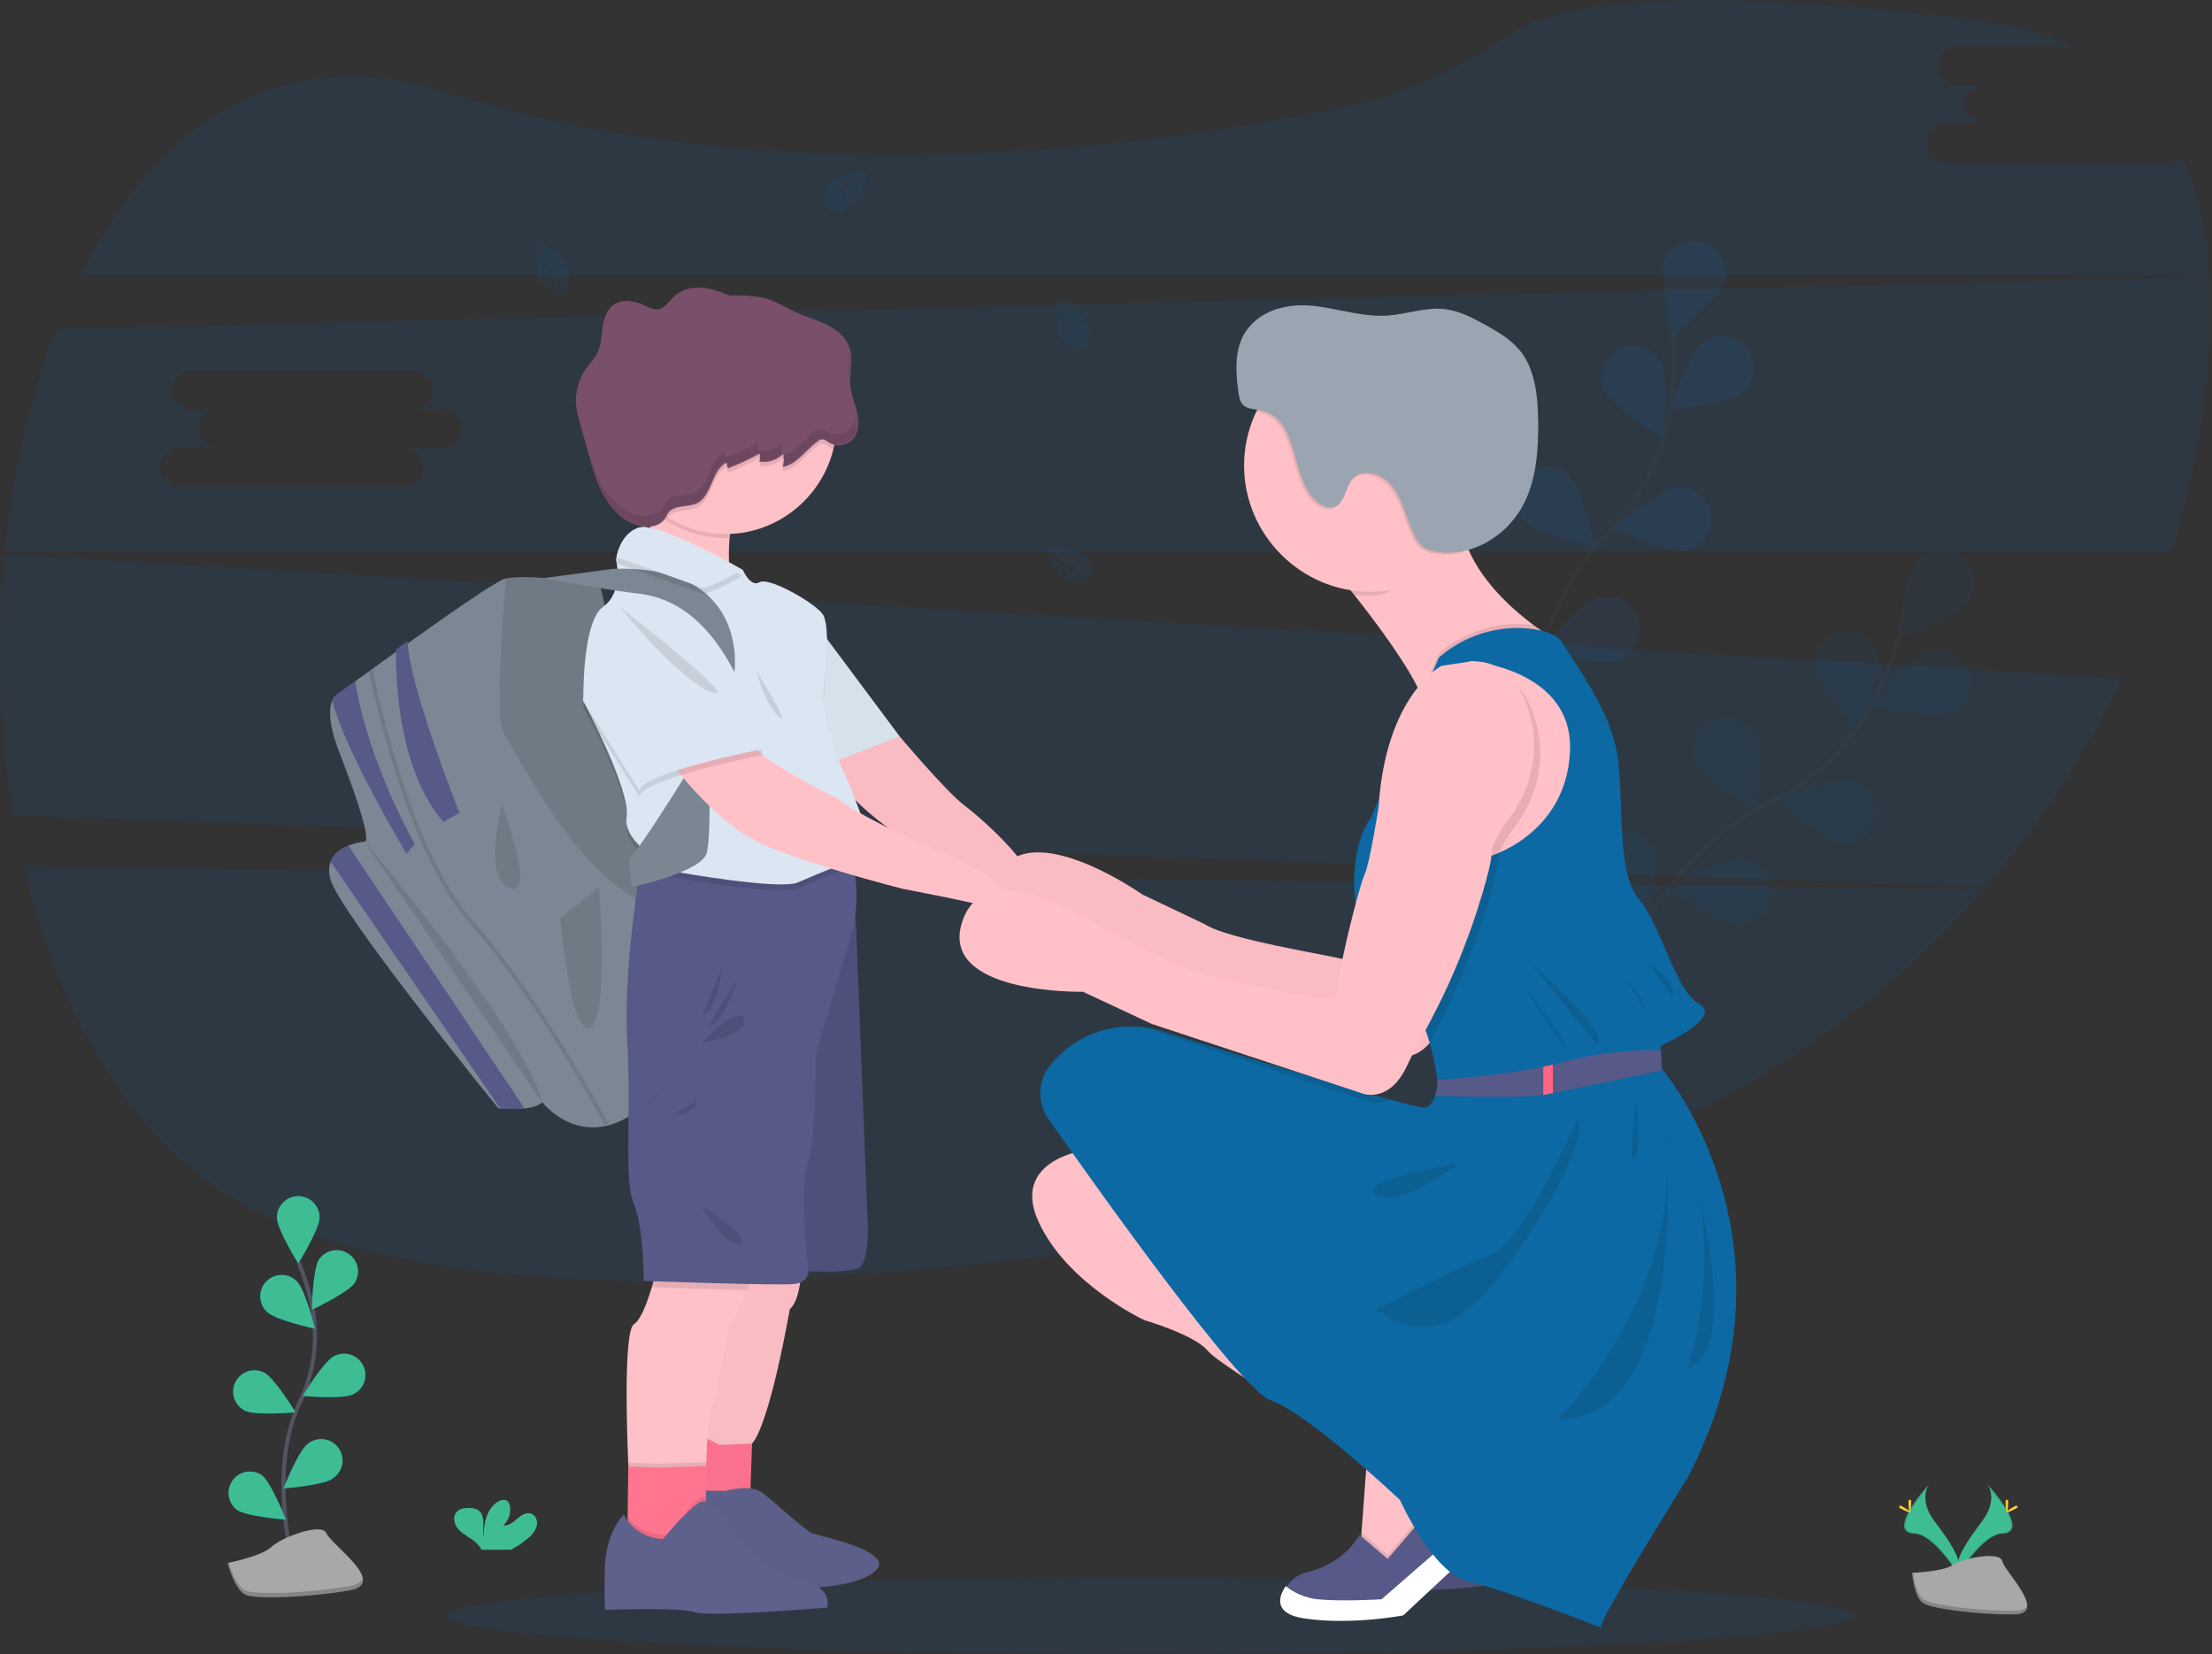 <svg clip-rule="evenodd" fill-rule="evenodd" stroke-miterlimit="10" viewBox="0 0 1098 821" xmlns="http://www.w3.org/2000/svg"><rect x="0" y="0" width="1098" height="821" fill="#333333" stroke="none"/><ellipse cx="570.71" cy="801.97" fill="#0967d2" fill-opacity=".098" rx="348.83" ry="18.88"/><path d="m768.3 727.95-3 4.4-18.55 27.6-15.75 4.75-11.75-11.5.57-7.59 2.93-39.41s-72.7-42.77-79.2-50.77-31.5-15.25-31.5-15.25-38.25-17.75-52.5-48.75 23.75-35.75 23.75-35.75l142.75 136.52z" fill="#ffc1c7" fill-rule="nonzero"/><path d="m785.8 743.95-45.25 42.25s-26 5-49.25 1.5c-14.86-2.24-12-10.39-8.09-16l.07-.1c2.341-3.208 5.767-5.461 9.64-6.34 19.24-4.64 25.88-18.57 25.88-18.57l14 12 24.25-28.26 17.93 8.42z" fill="#575988" fill-rule="nonzero"/><path d="m729.8 778.69 45.18-39.33" fill="#fff" fill-rule="nonzero"/><path d="m774.98 738.87-10.65-5 1-1.52 3-4.4-42.28-35.75-142.75-136.5s-38 4.73-23.75 35.73 52.5 48.75 52.5 48.75 25 7.25 31.5 15.25 79.25 50.75 79.25 50.75l-2.93 39.41-.14 1.88-.93-.79s-6.64 13.93-25.88 18.57c-3.873.879-7.299 3.132-9.64 6.34l-.07.1c-4 5.6-6.77 13.75 8.09 16 23.25 3.5 49.25-1.5 49.25-1.5l45.25-42.25z" fill-opacity=".098" fill-rule="nonzero"/><path d="m11.85 429.98c17.36 74.2 54.11 138.34 112.18 169.45 120.71 64.62 392.92 31.29 596.07-7 102.638-19.275 195.854-72.564 264.54-151.23zm1065.35-349.26h-111.47c-5.169-.167-9.33-4.464-9.33-9.635s4.161-9.468 9.33-9.635h19.27c-5.283 0-9.63-4.347-9.63-9.63s4.347-9.63 9.63-9.63h-13.76c-5.169-.167-9.33-4.464-9.33-9.635s4.161-9.468 9.33-9.635h58.18c-12.91-6-28-10.27-45.39-12.51-158.64-20.37-215.28-6.9-235.26 7-24.65 17.1-52.15 29.68-81.54 35.74-97.88 20.19-280.93 44.48-446.84-7.78-82.46-26-143.74 17.92-180.48 91.28h1056.64c-1.38-21.32-5.51-41-13.09-58.24-1.743 1.493-3.965 2.312-6.26 2.31zm-1074.81 194.38c-4.281 43.155-2.829 86.687 4.32 129.46l978.68 35.79c27.248-31.336 50.123-66.22 68-103.7zm387.08 92.33h-19.27c.103-.003.207-.005.31-.005 5.289 0 9.64 4.352 9.64 9.64s-4.351 9.64-9.64 9.64c-.103 0-.207-.002-.31-.005h-111.47c-5.169-.167-9.33-4.464-9.33-9.635s4.161-9.468 9.33-9.635h19.27c-5.283 0-9.63-4.347-9.63-9.63s4.347-9.63 9.63-9.63h-13.76c-5.169-.167-9.33-4.464-9.33-9.635s4.161-9.468 9.33-9.635h111.47c5.169.167 9.33 4.464 9.33 9.635s-4.161 9.468-9.33 9.635h13.76c5.283 0 9.63 4.347 9.63 9.63s-4.347 9.63-9.63 9.63zm707.13-230.14-1068.48 26c-13 33.41-21.57 71.14-25.57 110.33h1075.33c7.019-22.998 12.211-46.515 15.53-70.33 3.2-23.01 4.48-45.27 3.19-66zm-877.13 85.14h-19.27c.103-.003.207-.005.31-.005 5.289 0 9.64 4.352 9.64 9.64s-4.351 9.64-9.64 9.64c-.103 0-.207-.002-.31-.005h-111.47c-5.169-.167-9.33-4.464-9.33-9.635s4.161-9.468 9.33-9.635h19.27c-5.283 0-9.63-4.347-9.63-9.63s4.347-9.63 9.63-9.63h-13.76c-5.169-.167-9.33-4.464-9.33-9.635s4.161-9.468 9.33-9.635h111.47c5.169.167 9.33 4.464 9.33 9.635s-4.161 9.468-9.33 9.635h13.76c5.283 0 9.63 4.347 9.63 9.63s-4.347 9.63-9.63 9.63z" fill="#0967d2" fill-opacity=".098" fill-rule="nonzero"/><g opacity=".1"><path d="m797.31 493.62s28.2-69.5 80.86-95.28c22.154-10.669 40.257-28.248 51.57-50.08 5.292-10.406 9.62-21.275 12.93-32.47" fill="none" stroke="#535461" stroke-width="2"/><g fill-rule="nonzero"><path d="m975.76 299.35c-5.49 6.9-33.9 17-33.9 17s3.42-29.95 8.91-36.85c2.992-4.272 7.89-6.821 13.105-6.821 8.778 0 16 7.222 16 16 0 3.95-1.463 7.764-4.105 10.701zm-9.75 54.65c-8.36 2.81-37.68-4.18-37.68-4.18s19.15-23.28 27.51-26.09c1.926-.789 3.987-1.195 6.068-1.195 8.777 0 16 7.223 16 16 0 7.234-4.906 13.61-11.898 15.465zm-52.86 64.61c-8.63-1.8-30.42-22.63-30.42-22.63s28.29-10.43 36.92-8.64c6.934 1.897 11.779 8.244 11.779 15.433 0 8.777-7.223 16-16 16-.763 0-1.524-.054-2.279-.163zm-51 39.87c-8.81-.3-33.81-17.16-33.81-17.16s26.12-15.06 34.93-14.75c.167-.005.333-.008.5-.008 8.777 0 16 7.223 16 16 0 8.778-7.223 16-16 16-.541 0-1.082-.027-1.62-.082zm38.88-128.19c1.12 8.75 20.22 32.07 20.22 32.07s12.58-27.4 11.45-36.14c-1.467-7.477-8.081-12.919-15.701-12.919-8.777 0-16 7.222-16 16 0 .33.011.66.031.989zm-59.06 47.39c3.69 8 28.9 24.55 28.9 24.55s3.79-29.9.1-37.91c-2.797-5.143-8.202-8.356-14.056-8.356-8.777 0-16 7.223-16 16 0 1.954.358 3.891 1.056 5.716zm-51.08 53.94c2.29 8.52 24.33 29.08 24.33 29.08s8.8-28.83 6.52-37.35c-2.181-6.503-8.311-10.913-15.17-10.913-8.777 0-16 7.223-16 16 0 1.069.107 2.135.32 3.183z" fill="#0967d2"/><path d="m975.76 299.35c-5.49 6.9-33.9 17-33.9 17s3.42-29.95 8.91-36.85c2.992-4.272 7.89-6.821 13.105-6.821 8.778 0 16 7.222 16 16 0 3.95-1.463 7.764-4.105 10.701zm-9.75 54.65c-8.36 2.81-37.68-4.18-37.68-4.18s19.15-23.28 27.51-26.09c1.926-.789 3.987-1.195 6.068-1.195 8.777 0 16 7.223 16 16 0 7.234-4.906 13.61-11.898 15.465zm-52.86 64.61c-8.63-1.8-30.42-22.63-30.42-22.63s28.29-10.43 36.92-8.64c6.934 1.897 11.779 8.244 11.779 15.433 0 8.777-7.223 16-16 16-.763 0-1.524-.054-2.279-.163zm-51 39.87c-8.81-.3-33.81-17.16-33.81-17.16s26.12-15.06 34.93-14.75c.167-.005.333-.008.5-.008 8.777 0 16 7.223 16 16 0 8.778-7.223 16-16 16-.541 0-1.082-.027-1.62-.082zm38.88-128.19c1.12 8.75 20.22 32.07 20.22 32.07s12.58-27.4 11.45-36.14c-1.467-7.477-8.081-12.919-15.701-12.919-8.777 0-16 7.222-16 16 0 .33.011.66.031.989zm-59.06 47.39c3.69 8 28.9 24.55 28.9 24.55s3.79-29.9.1-37.91c-2.797-5.143-8.202-8.356-14.056-8.356-8.777 0-16 7.223-16 16 0 1.954.358 3.891 1.056 5.716zm-51.08 53.94c2.29 8.52 24.33 29.08 24.33 29.08s8.8-28.83 6.52-37.35c-2.181-6.503-8.311-10.913-15.17-10.913-8.777 0-16 7.223-16 16 0 1.069.107 2.135.32 3.183z" fill-opacity=".247"/></g></g><g opacity=".1"><path d="m752.41 382.43s3.56-74.92 44.69-116.71c17.36-17.411 28.61-39.995 32.05-64.34 1.533-11.583 2.002-23.282 1.4-34.95" fill="none" stroke="#535461" stroke-width="2"/><path d="m856.34 139.93c-2.89 8.34-26.35 27.26-26.35 27.26s-6.7-29.39-3.82-37.72c2.495-5.917 8.321-9.784 14.743-9.784 8.777 0 16 7.223 16 16 0 1.434-.193 2.862-.573 4.244zm8.93 54.8c-7 5.42-36.94 8.56-36.94 8.56s10.35-28.32 17.3-33.74c2.655-1.809 5.795-2.777 9.008-2.777 8.778 0 16 7.223 16 16 0 4.567-1.955 8.922-5.368 11.957zm-28.44 78.48c-8.74 1.17-36.21-11.26-36.21-11.26s23.23-19.22 32-20.39c.364-.025.728-.037 1.092-.037 8.778 0 16 7.222 16 16 0 7.594-5.406 14.193-12.852 15.687zm-34.9 54.53c-8.41 2.64-37.58-5-37.58-5s19.64-22.86 28.06-25.49c1.855-.725 3.83-1.097 5.822-1.097 8.777 0 16 7.223 16 16 0 7.387-5.115 13.86-12.302 15.567zm-5.83-133.83c4 7.88 29.72 23.55 29.72 23.55s2.77-30-1.19-37.89c-2.871-4.884-8.129-7.893-13.794-7.893-8.777 0-16 7.223-16 16 0 2.142.43 4.261 1.264 6.233zm-40 64.3c6.14 6.33 35.4 13.58 35.4 13.58s-6.33-29.48-12.47-35.81c-2.945-2.678-6.785-4.163-10.765-4.163-8.778 0-16 7.222-16 16 0 3.809 1.36 7.497 3.835 10.393zm-30.3 67.82c5 7.28 32.6 19.37 32.6 19.37s-1.27-30.12-6.24-37.4c-3.033-3.827-7.657-6.063-12.54-6.063-8.777 0-16 7.223-16 16 0 2.833.752 5.616 2.18 8.063z" fill="#0967d2" fill-rule="nonzero"/></g><path d="m431.01 85.5s-23.83-1.43-21 15.27c-.297 1.734.563 3.472 2.12 4.29s0-1.24 2.44-.82c.855.149 1.725.192 2.59.13 1.171-.081 2.284-.541 3.17-1.31s6.7-2.77 9.3-13.72c0 0 1.93-2.39 1.85-3l-4 1.72s1.37 2.9.29 5.31c0 0-.13-5.21-.9-5.09-.16 0-2.09 1-2.09 1s2.37 5.06.58 8.73c0 0 .68-6.23-1.32-8.36l-2.83 1.65s2.76 5.22.89 9.48c0 0 .48-6.53-1.48-9.08l-2.57 2s2.6 5.15 1 8.68c0 0-.2-7.61-1.57-8.18-.97.822-1.836 1.759-2.58 2.79s1.77 3.74.67 5.71c0 0-.67-5.07-1.23-5.09 0 0-2.24 3.36-2.47 5.66.108-2.134.773-4.203 1.93-6-1.291.245-2.483.86-3.43 1.77s.35-2.37 4-2.58c0 0 1.85-2.55 2.34-2.7 0 0-3.61-.31-5.79.67 0 0 1.92-2.24 6.45-1.23l2.54-2.06s-4.75-.65-6.77.06c0 0 2.32-2 7.45-.53l2.76-1.65c-2.123-.47-4.298-.658-6.47-.56s2.55-1.37 7.28.11l2-.88s-3-.58-3.84-.68-.91-.33-.91-.33c1.878-.313 3.807-.098 5.57.62s4.11-1.53 4.03-1.8zm-62.58 81.27s-8.14 22.45 8.67 24.5c1.581.774 3.493.442 4.72-.82s-1.18-.39-.09-2.57c.371-.781.647-1.603.82-2.45.256-1.144.133-2.342-.35-3.41s-.75-7.21-10.51-12.81c0 0-1.75-2.53-2.36-2.63l.51 4.34s3.17-.49 5.18 1.23c0 0-5-1.35-5.14-.58 0 .16.37 2.29.37 2.29s5.52-.83 8.54 1.92c0 0-5.78-2.41-8.39-1.11l.78 3.19s5.79-1.17 9.34 1.84c0 0-6.13-2.32-9.13-1.16l1.19 3s5.67-1 8.61 1.49c0 0-7.35-2-8.29-.81.513 1.166 1.168 2.265 1.95 3.27s4.08-.64 5.66 1c0 0-5.05-.79-5.23-.26 0 0 2.58 3.1 4.72 4-2.006-.707-3.793-1.928-5.18-3.54-.121 1.291.132 2.59.73 3.74s-2.17-1-1.34-4.54c0 0-1.92-2.5-1.93-3 0 0-1.31 3.38-1 5.75 0 0-1.6-2.48.66-6.54l-1.26-3s-2 4.37-1.86 6.5c0 0-1.24-2.78 1.6-7.29l-.8-3.11c-1.044 1.89-1.841 3.907-2.37 6s-.59-2.84 2.18-6.94l-.29-2.15s-1.4 2.68-1.74 3.49-.58.78-.58.78c.237-1.891.991-3.68 2.18-5.17s-.29-4.43-.57-4.44zm158.04-18.91s-8.15 22.44 8.67 24.49c1.576.775 3.484.447 4.71-.81s-1.17-.39-.09-2.58c.384-.779.673-1.602.86-2.45.258-1.142.131-2.338-.36-3.4s-.75-7.21-10.51-12.82c0 0-1.74-2.53-2.35-2.63l.5 4.35s3.18-.5 5.18 1.22c0 0-5-1.35-5.13-.57 0 .15.37 2.29.37 2.29s5.52-.84 8.53 1.92c0 0-5.77-2.42-8.39-1.11l.78 3.18s5.79-1.17 9.35 1.84c0 0-6.13-2.32-9.13-1.15l1.19 3s5.67-1 8.61 1.49c0 0-7.35-2-8.29-.82.512 1.164 1.164 2.262 1.94 3.27s4.09-.64 5.67 1c0 0-5.06-.79-5.23-.27 0 0 2.58 3.1 4.72 4-2.009-.711-3.799-1.935-5.19-3.55-.132 1.307.121 2.625.73 3.79s-2.18-1-1.35-4.55c0 0-1.91-2.49-1.92-3 0 0-1.32 3.37-1 5.75 0 0-1.6-2.49.67-6.54l-1.27-3s-2 4.37-1.85 6.51c0 0-1.24-2.79 1.6-7.3l-.8-3.11c-1.047 1.889-1.843 3.906-2.37 6s-.6-2.83 2.17-6.94l-.29-2.14s-1.4 2.68-1.73 3.48-.58.79-.58.79c.231-1.893.986-3.683 2.18-5.17s-.33-4.46-.6-4.46zm-258.23-28.12s-8.15 22.45 8.67 24.49c1.575.782 3.487.453 4.71-.81s-1.17-.39-.09-2.57c.38-.781.669-1.603.86-2.45.253-1.145.126-2.343-.36-3.41s-.75-7.21-10.51-12.82c0 0-1.74-2.52-2.35-2.62l.5 4.34s3.17-.49 5.18 1.23c0 0-5-1.36-5.13-.58 0 .16.37 2.29.37 2.29s5.52-.83 8.53 1.92c0 0-5.78-2.42-8.39-1.11l.78 3.19s5.79-1.17 9.34 1.84c0 0-6.12-2.32-9.12-1.16l1.19 3s5.67-1 8.61 1.49c0 0-7.36-2-8.29-.82.512 1.168 1.163 2.269 1.94 3.28s4.09-.65 5.66 1c0 0-5.05-.79-5.23-.26 0 0 2.59 3.09 4.73 4-2.012-.707-3.802-1.932-5.19-3.55-.132 1.307.121 2.625.73 3.79s-2.18-1-1.35-4.54c0 0-1.92-2.5-1.92-3 0 0-1.32 3.38-1 5.75 0 0-1.6-2.48.66-6.54l-1.26-3s-2 4.38-1.86 6.51c0 0-1.24-2.78 1.6-7.29l-.79-3.12c-1.047 1.889-1.843 3.906-2.37 6s-.6-2.83 2.17-6.94l-.29-2.14s-1.4 2.68-1.73 3.49-.58.78-.58.78c.23-1.891.982-3.681 2.17-5.17s-.28-4.48-.59-4.49zm250.36 152.28s6.29 23 21.21 15c1.735-.276 3.104-1.645 3.38-3.38s-1.18.35-1.56-2.06c-.136-.855-.374-1.692-.71-2.49-.452-1.08-1.242-1.985-2.25-2.58s-4.77-5.45-16-4.41c0 0-2.88-1.06-3.44-.79l2.92 3.26s2.3-2.23 4.93-2c0 0-4.89 1.79-4.52 2.48.07.14 1.62 1.66 1.62 1.66s4-3.86 8.08-3.35c0 0-6.11 1.36-7.5 3.93l2.48 2.16s4.06-4.3 8.69-3.89c0 0-6.34 1.64-8.12 4.32l2.72 1.79s4-4.11 7.89-3.75c0 0-7.13 2.64-7.24 4.11 1.093.659 2.261 1.183 3.48 1.56s3-2.88 5.18-2.47c0 0-4.58 2.26-4.42 2.8 0 0 3.89 1 6.15.52-2.049.58-4.215.611-6.28.09.643 1.144 1.606 2.075 2.77 2.68s-2.36.43-3.72-2.94c0 0-3-.93-3.31-1.35 0 0 .87 3.51 2.5 5.27 0 0-2.74-1.1-3.23-5.72l-2.75-1.71s.9 4.71 2.23 6.39c0 0-2.62-1.56-2.9-6.88l-2.45-2.08c.244 2.158.765 4.275 1.55 6.3s-2.12-2-2.22-6.93l-1.48-1.58s.4 3 .6 3.85 0 1 0 1c-.903-1.679-1.322-3.577-1.21-5.48s-2.84-3.49-3.07-3.33z" fill="#0967d2" fill-opacity=".098" fill-rule="nonzero"/><path d="m815.078 407.102c2.181 2.521 4.588 4.837 7.19 6.92l19.48 16.6c3.47 2.95 7 6 11.4 7.39 5.273 1.657 11.028.774 15.56-2.39l-.33-.11.33-.22c-3.29-1.06-6.66-2.16-9.37-4.29-2.253-1.688-3.738-4.211-4.12-7v-.41c.007-.379.044-.757.11-1.13 4.197-.358 8.235-1.779 11.73-4.13l-.34-.12.34-.21c-10.38-3.33-17.57-13.07-20.83-23.38s-3.27-21.29-3.62-32.08-1.15-21.88-5.81-31.64c-1.75-3.66-4-7.14-4.85-11.1-.234-1.175-.344-2.372-.33-3.57.07-3.85 1.19-7.72 2.22-11.48 2.289-8.397 4.119-16.913 5.48-25.51.536-3.056.833-6.148.89-9.25.094-3.027-.391-6.045-1.43-8.89-4.58-11.9-20.5-17.51-22.93-30-.285-1.681-.406-3.386-.36-5.09v-2.8c0-.93 0-2-.08-2.92-.69-8.79-6.13-16.42-11.38-23.55-6.32-8.58-13-17.5-22.71-22.07-7.54-3.57-17.62-4.75-26.61-3.95-4.034-3.481-8.457-6.484-13.18-8.95-6.87-3.82-14-7.58-21.61-8.42-9.65-1.06-19.19 2.64-28.87 3.26-13.16.85-26.08-4-39.24-5s-28.31 3.43-34.19 16.68c-1.378 3.217-2.216 6.64-2.48 10.13-.06.67-.1 1.33-.13 2v.07c-.098 2.705-.021 5.414.23 8.11v.31c0 .54.1 1.08.16 1.62 0 .16 0 .31.05.47 0 .5.11 1 .17 1.5l.06.47c.08.63.17 1.26.25 1.89.152 1.297.43 2.577.83 3.82.245.719.603 1.394 1.06 2 1.43 1.82 3.58 2.36 5.8 2.7l1.75.25c-.18.36-.37.72-.54 1.09-3.968 8.365-6.018 17.512-6 26.77 0 31.46 23.29 57.54 53.72 62.28l1.83 2.28c11.22 14.06 25.3 32.83 32 46.34-7.74 9.61-16.8 26.65-19.38 55.23l-3.83 8.94c-8.03 11.55-10.1 28.21-8.03 43.71-2.26 8.38-4.84 18.91-6.63 27.62-13.31-2.95-58.74-10.25-69.48-17.34l-31.5-14.84s-41-28.64-63.06-19.08c-8.43-10.36-21.15-21.21-26.63-25.31-9.4-7.05-32.78-34.59-32.78-34.59l-36.63-48.62c-.1-5.63-.7-10.44-2.24-12.51-4.32-5.78-27.19-18.61-31.76-15.84s-8.39-6-8.39-6l-.35-.19c-.86-.5-3.3-1.88-6.69-3.7-.178-4.059-.078-8.125.3-12.17.07-.68.16-1.36.26-2 24.876-.898 46.278-18.353 52.16-42.54.16-.63.27-1.28.4-1.92 3.33.773 6.832-.244 9.23-2.68 3.2-3.44 3.34-8.73 2.32-13.29s-3-8.93-3.5-13.59c-.63-6.35 1.61-13-.45-19-1.73-5.12-6.29-8.84-11.15-11.27s-10.18-3.85-15.15-6.06c-4.74-2.1-9.15-4.92-14.07-6.58-6.38-2.15-13.24-2.23-20-2.07-4.24-1.71-8.56-3.34-13.1-3.85-5-.57-10.5.4-14.31 3.73-3 2.66-5.44 6.93-9.51 7.07-2 .07-3.8-.92-5.58-1.77-5.05-2.42-11.44-3.79-16-.58-3.66 2.56-5 7.27-5.63 11.66s-.74 9-2.86 12.93c-1.31 2.42-3.3 4.39-4.95 6.59-4.175 5.583-6.145 12.516-5.53 19.46v.2c-.24-1-.47-1.93-.64-2.91 0 .74 0 1.47.1 2.21.435 3.431 1.181 6.815 2.23 10.11l4.14 14.5c2.1 7.36 4.25 14.83 8.25 21.38 1.56 2.581 3.446 4.95 5.61 7.05 3.409 3.579 7.771 6.109 12.57 7.29 1.686.378 3.421.483 5.14.31 0 .21-.05.41-.09.62-.37-.07-.75-.15-1.1-.2-1.624-.339-3.306-.294-4.91.13-7.9 2.81-10.3 11.36-11 14.72-.16.86-.21 1.38-.21 1.38s.13.5.28 1.35l-.07.29c-.16.85-.21 1.38-.21 1.38s.13.5.28 1.37l-2.06.05-34.45 4.5c-7.87-.54-15.36-.67-19.37.29-.339.075-.673.172-1 .29-5 1.73-27.91 17.54-48.47 32.09 0-.4 0-.79-.06-1.17l-5.85 4.16v1.21c-1.46 1-2.91 2.06-4.31 3.07-6.29 4.5-12 8.56-16.25 11.67-5.18 3.72-8.39 6.07-8.39 6.07s-1.9.62-3.16 3.55c-1.62 3.75-2.18 11.29 3.67 26.13 10.42 26.41 12.7 44.27 12.7 44.27-2.827.295-5.602.968-8.25 2-3.61 1.44-7.38 3.88-8.95 8-1.008 2.877-1.032 6.008-.07 8.9 4.82 17.1 84.61 114.2 84.61 114.2l1 .09c4.092.36 8.208.36 12.3 0 3.73-.39 7.22-1.28 8.82-3.16 0 0 17.69 22.71 43.67 7.24-.18 20.6-.7 35.71 2.57 43.32 5.09 11.82 5.09 38.73 5.09 38.73l4.84.17c-.26 1-.55 2-.86 3-2.23 7.37-5.52 16.28-9 18.41-5.86 3.6-3.08 65.48-2.84 70.82v.32l-.34 25v2c-.726-.976-1.378-2.006-1.95-3.08s-9.42 9-9.59 28 .17 19.64.17 19.64 38-1.47 45.13 1.15 66.76-2.28 66.76-2.28 2.21-5.74-4.15-10.15c10.14-.73 21.2-2.67 27.68-7.37 14.25-10.29-28.75-18.31-31.75-19.94s-17.86-14.74-24-19.65c-1.856-1.355-4.05-2.172-6.34-2.36l.77-22.41c9.15-10.31 19.06-67.16 19.06-67.16 3.24-2.7 4.65-9.27 5.23-13.28 2.419-.802 4.09-3.042 4.17-5.59 10.47.35 23.64.27 26.17-2.24 4.32-4.28 3.81-18.87 3.81-18.87l-6.1-154.44-.4-.59c1.009-7.069 1.029-14.245.06-21.32 13.7 3.91 24.36 6.57 24.36 6.57s20.62 3.8 35.09 7c-2.368 2.515-4.157 5.519-5.24 8.8-13 37 60.73 35.47 60.73 35.47l34.81 16.1 81.94 26.78c-26.33-7.77-56.41-16.91-76.88-23.18-2.016-.617-4.066-1.114-6.14-1.49-18.78-3.4-38.29 3.44-50.25 18.53-.14.19-.27.36-.42.54-5.863 7.627-6.074 18.256-.52 26.11 3.13 4.43 7.32 10.32 12.23 17.17-10.39 3.14-27.58 11.89-17.13 34.39 14.48 31.19 53.35 49 53.35 49s25.41 7.3 32 15.35c1.85 2.26 9 7.27 18.35 13.31 6 6.35 10.7 10.5 13.49 11.42 11.14 3.67 32.83 21.28 48.09 34.49l-2.29 31.56-.15 1.9-.94-.8s-6.75 14-26.31 18.69c-3.922.882-7.399 3.148-9.79 6.38l-.07.09-.58.84-.44-.33c-4 5.63-5.86 13.83 9.24 16.09 23.63 3.52 50-1.51 50-1.51l23.56-21.78c2.618 2.203 5.692 3.798 9 4.67 17.61 4 67.07 23.14 67.07 23.14 0-5.37 43.71-74.45 43.71-74.45 59-111.68-5.16-195.14-12.25-203.83l-.63-.76-.55-9.28-.12-2.13s31.84-14.08 19.64-20.78-19-38.91-30.49-52.32c-9-10.46-8.48-34.74-9.43-55.43 1.032 5.108 3.248 9.904 6.47 14 .07.09.15.16.22.25l-.85-.74c.21.32.41.6.63.87zm-392.33-8.58c4.1 4.41 11.26 10.05 16 13.63-5.68-2.77-10.1-5.11-13.51-7-.8-2.22-1.64-4.44-2.49-6.63zm-121.29-104.65c-.98 2.936-2.764 5.538-5.15 7.51l-2-8.63c2.62.42 5.06.81 7.15 1.12zm399.68 237.11c.79-1.7 1.61-3.37 2.44-5 3.506-1.141 6.599-3.291 8.89-6.18 1.743 6.049 3.033 12.219 3.86 18.46v.45c-.043 2.516-.423 5.015-1.13 7.43-.92 2.92-2.6 5.67-5.65 6-1.27.13-7.52-1.38-16.87-3.93-2.71-.74-5.69-1.57-8.87-2.47 4.99-.33 11.93-3.14 17.33-14.76zm78.25-211c-1.87-3-5.77-4.92-10.54-6.05-.87-.58-2.22-1.5-3.94-2.75-8.4-6.15-25.17-20-32.86-37.69 2.144-.598 4.237-1.363 6.26-2.29 3.141-1.44 6.107-3.235 8.84-5.35.92-.72 1.82-1.47 2.68-2.25 2.204-1.988 4.213-4.181 6-6.55.71-1 1.4-1.95 2-3 .981-1.539 1.869-3.135 2.66-4.78 1.821-3.839 3.225-7.862 4.19-12 .39-1.66.73-3.35 1-5.05s.53-3.41.72-5.13c.621-6.069.858-12.171.71-18.27v-1.2c-.029-6.183-.699-12.346-2-18.39.45.17.9.34 1.33.54.723.354 1.412.773 2.06 1.25-.16-.23-.34-.46-.51-.69 2.9 1.88 5.06 4.81 7 7.73 17.988 28.043 22.344 62.773 11.84 94.39-1.46 4.29-3.21 8.56-3.6 13.07-1.41 16.11 14 28.4 19.73 43.54 2.87 7.59 3.32 16 3.7 24.32-4.32-21.07-20.11-41.81-27.24-53.36z" fill="none"/><g fill-rule="nonzero"><path d="m397.55 633.2s-.75 12.5-5.5 16.5c0 0-9.75 56.5-18.75 66.75l-1.5 5.75-37.5-4.25 7.5-50 7-46z" fill="#ffc1c8"/><path d="m397.55 633.2s-.75 12.5-5.5 16.5c0 0-9.75 56.5-18.75 66.75l-1.5 5.75-37.5-4.25 7.5-50 7-46z" fill-opacity=".027"/><path d="m357.14 717.15 16.16-.71-.86 25.44-12.37 8.29-22.28-4.88 8.13-34z" fill="#ff748f"/><path d="m357.14 717.15 16.16-.71-.86 25.44-12.37 8.29-22.28-4.88 8.13-34z" fill-opacity=".027"/><path d="m360.07 739.93s12.69-3.74 18.71 1.14 20.66 17.89 23.59 19.52 45.18 9.6 31.23 19.84-49.77 7.32-49.77 7.32-23.43-6.84-24.08-7.16-15-7.32-15.45-7.81 4.06-33 4.06-33z" fill="#5d618c"/><path d="m360.07 739.93s12.69-3.74 18.71 1.14 20.66 17.89 23.59 19.52 45.18 9.6 31.23 19.84-49.77 7.32-49.77 7.32-23.43-6.84-24.08-7.16-15-7.32-15.45-7.81 4.06-33 4.06-33z" fill-opacity=".027"/><path d="m323.3 401.95-.75 46.48-1.7 99.15-1 .87c-29.75 25.75-50.75-1.5-50.75-1.5-1.58 1.87-5 2.76-8.68 3.14-4.025.36-8.075.36-12.1 0l-1-.09s-78.52-96.57-83.27-113.57c-.942-2.875-.917-5.98.07-8.84 1.55-4.06 5.26-6.48 8.81-7.91 2.604-1.029 5.336-1.702 8.12-2s-2.25-17.75-12.5-44c-5.76-14.75-5.2-22.24-3.61-26 1.24-2.91 3.11-3.53 3.11-3.53s3.16-2.33 8.25-6c4.23-3.09 9.8-7.13 16-11.6l5.75-4.12c21.21-15.22 46.77-33.14 52-35 .326-.119.66-.216 1-.29 10.73-2.59 46.74 2.79 46.74 2.79z" fill="#7b8794"/></g><path d="m323.3 401.95-.75 46.48c-35.57-10.49-68.64-80-73-85.48-3.73-4.76.1-57.77 1.51-75.79 10.73-2.59 46.74 2.79 46.74 2.79z" fill="none"/><g fill-rule="nonzero"><path d="m323.3 401.95-.75 46.48c-35.57-10.49-68.64-80-73-85.48-3.73-4.76.1-57.77 1.51-75.79 10.73-2.59 46.74 2.79 46.74 2.79z" fill-opacity=".098"/><path d="m731.55 311.43s-27.75 14.25-31.25 70.25c0 0-4.5 28.5-7 33.5s-14.5 52.25-13 58c0 0-2.5 5.75-11.75 3.25s-59.25-10.25-70.5-17.75l-31-14.75s-60.5-42.75-73.25-6 59.75 35.27 59.75 35.27l34.25 16 103.75 34.23s13.75 6.25 23-13.75c5.918-12.599 12.946-24.647 21-36s21-59 20.75-69 22.5-33.75 22.5-33.75 4.5-63-32.5-61.75z" fill="#ffc1c7"/><path d="m731.55 311.43s-27.75 14.25-31.25 70.25c0 0-4.5 28.5-7 33.5s-14.5 52.25-13 58c0 0-2.5 5.75-11.75 3.25s-59.25-10.25-70.5-17.75l-31-14.75s-60.5-42.75-73.25-6 59.75 35.27 59.75 35.27l34.25 16 103.75 34.23s13.75 6.25 23-13.75c5.918-12.599 12.946-24.647 21-36s21-59 20.75-69 22.5-33.75 22.5-33.75 4.5-63-32.5-61.75z" fill-opacity=".027"/><path d="m438.05 360.07c1.5 1.75 8.5 5.36 8.5 5.36s23 27.37 32.25 34.37 39.5 33.75 33.38 43.88-13 7.87-13 7.87l-54.13-37.5s-19-13.62-22.87-20.12-8.63-20.11-8.63-20.11z" fill="#ffc1c8"/><path d="m438.05 360.07c1.5 1.75 8.5 5.36 8.5 5.36s23 27.37 32.25 34.37 39.5 33.75 33.38 43.88-13 7.87-13 7.87l-54.13-37.5s-19-13.62-22.87-20.12-8.63-20.11-8.63-20.11z" fill-opacity=".027"/><path d="m407.68 313.32 38.87 52.12-35 13.63-14.5-43.63z" fill="#dce6f2"/><path d="m407.68 313.32 38.87 52.12-35 13.63-14.5-43.63z" fill-opacity=".027"/><path d="m417.8 446.2 7 10.25 6 153.5s.5 14.5-3.75 18.75-39 1.5-39 1.5 1.25-156.5 1.75-159.5 28-24.5 28-24.5z" fill="#575988"/><path d="m417.8 446.2 7 10.25 6 153.5s.5 14.5-3.75 18.75-39 1.5-39 1.5 1.25-156.5 1.75-159.5 28-24.5 28-24.5z" fill-opacity=".098"/><path d="m370.99 640.24c-2.277 5.597-4.95 11.024-8 16.24s-6.5 37.09-9.27 40.51c-2 2.5-2.92 21.16-3.25 30.89-.12 3.52-.17 5.87-.17 5.87l-38.22 18.22-.17-24.08v-.32c-.24-5.31-3-66.81 2.79-70.39 3.4-2.11 6.64-11 8.83-18.29 1.67-5.63 2.72-10.34 2.72-10.34s42.46-2.76 46 1.79c1.3 1.62.4 5.56-1.26 9.9z" fill="#ffc1c8"/><path d="m370.99 640.24c-17.22-.36-38.8-1.09-47.52-1.4 1.67-5.63 2.72-10.34 2.72-10.34s42.46-2.76 46 1.79c1.36 1.67.46 5.61-1.2 9.95z" fill-opacity=".098"/><path d="m320.8 412.7s-11.75 62.5-9.5 102.75-1.75 69.98 3.25 81.75 5 38.5 5 38.5 68 2.5 75 1.5 6.75-6.25 6.75-6.25-4.75-41.52-.25-54.52 3.75-52.75 3.75-52.75l19-64s5.75-28.75-6.25-40.5-96.75-6.48-96.75-6.48z" fill="#575988"/><path d="m724.3 742.95-3 4.4-18.55 27.6-15.75 4.75-11.75-11.5.57-7.59 2.93-39.41s-72.7-42.77-79.2-50.77-31.5-15.25-31.5-15.25-38.25-17.75-52.5-48.75 23.75-35.75 23.75-35.75l142.75 136.52z" fill="#ffc1c7"/><path d="m721.35 747.34-18.55 27.6-15.75 4.75-11.75-11.5.57-7.59 12.93 11.09 24.25-28.25z" fill-opacity=".098"/><path d="m741.8 758.95-45.25 42.25s-26 5-49.25 1.5c-14.86-2.24-12-10.39-8.09-16l.07-.1c2.341-3.208 5.767-5.461 9.64-6.34 19.24-4.64 25.88-18.57 25.88-18.57l14 12 24.25-28.26 17.93 8.42z" fill="#575988"/><path d="m741.8 759.43-45.25 42.27s-26 5-49.25 1.5c-14.86-2.24-13-10.39-9.09-16 4.496 3.564 9.893 5.811 15.59 6.49 12.75 1.25 32 0 32 0l45.18-39.33z" fill="#fff"/><path d="m368.22 253.03c-3.68 1.84-5.37 7.52-6.05 14-1.15 11.06.71 24.38.71 24.38s-50-13.67-44.66-16.34c3.07-1.53 4.7-12.67 5.53-21.84.62-6.78.8-12.49.8-12.49s53.67 7.29 43.67 12.29z" fill="#ffc1c8"/><path d="m766.22 313.7s-60.67 57.33-58.67 40.67c.28-2.32-.52-5.53-2.1-9.32-5.61-13.52-21.12-34.51-33.25-49.86-8.9-11.26-16-19.49-16-19.49s75.35-63.33 69.35-27.33c-1.25 8.208-.108 16.605 3.29 24.18 7.51 17.68 24.15 31.59 32.46 37.73 3 2.21 4.92 3.42 4.92 3.42z" fill="#ffc1c7"/><path d="m717.22 259.36c-1.09 1.35-5.13 6.09-6.33 7.34-11.4 11.87-12.92 29-30.67 29-2.675.002-5.347-.169-8-.51-8.9-11.26-16-19.49-16-19.49s75.33-63.33 69.33-27.33c-1.42 8.54-11.5 3.51-8.33 10.99z" fill-opacity=".098"/><path d="m742.88 231.03v.01c0 34.38-28.29 62.67-62.67 62.67s-62.67-28.29-62.67-62.67 28.29-62.67 62.67-62.67h.25c34.243 0 62.42 28.177 62.42 62.42z" fill="#ffc1c7"/><path d="m766.22 313.7s-60.67 57.33-58.67 40.67c.28-2.32-.52-5.53-2.1-9.32l8.77-20.68c10.742-9.41 24.529-14.632 38.81-14.7 2.599-.002 5.195.175 7.77.53l.5.08c3 2.21 4.92 3.42 4.92 3.42z" fill-opacity=".098"/><path d="m837.55 733.7s-43 68.66-43 74c0 0-48.67-19-66-23s-33.67-40.33-33.67-40.33-46-43.34-64-49.34c-15.27-5.09-88.65-108.6-110.51-139.83-5.476-7.821-5.265-18.355.52-25.95l.41-.53c11.772-14.811 30.846-21.918 49.44-18.42 2.028.373 4.031.867 6 1.48 31.48 9.73 86 26.45 113.5 34 9.2 2.53 15.35 4 16.6 3.91 3-.31 4.65-3 5.56-5.95.694-2.4 1.068-4.882 1.11-7.38v-.45c-.843-6.358-2.167-12.642-3.96-18.8-3.21-11-8.77-23.91-18-30.08-7.66-5.11-13.75-16.38-16.94-29.48-4.29-17.69-3.3-38.74 6.27-52.52l9.25-21.82 15.47-36.5 8.62-20.34c10.742-9.41 24.529-14.632 38.81-14.7 2.599-.002 5.195.175 7.77.53 6.63.92 12.36 2.91 14.75 6.83 7.33 12 24 34 27.33 56s-.66 58 10.67 71.34 18 45.33 30 52-19.33 20.66-19.33 20.66l.12 2.11.54 9.23s.22.25.62.75c6.98 8.64 70.05 91.59 12.05 202.58z" fill="#0c69a3"/><path d="m825.55 531.12c-13.14 2.75-41.88 8.74-54.7 11.37l-2.25.46c-.75.15-1.59.29-2.5.42-12.88 1.77-40.82.9-53.61.38.694-2.4 1.068-4.882 1.11-7.38v-.45c9.73-.63 32.79-2.47 52.55-6.53 1.61-.33 3.2-.68 4.75-1 2.24-.52 4.42-1.07 6.5-1.65 17.72-5 36.43-5.66 47-5.56l.54 9.23s.16.21.61.71z" fill="#575988"/><path d="m770.8 528.35v14.14l-2.25.46c-.75.15-1.59.29-2.5.42v-13.94c1.61-.37 3.2-.72 4.75-1.08z" fill="#ff6584"/><path d="m783.05 555.43s-26.75 61.25-43 67.25-56.75 27.25-56.75 27.25 23.25 20.5 47.5-2 59.25-82.5 52.25-92.5zm29.25-8.23s2.5 23.25-1 27.5 1-27.5 1-27.5zm14.5 15.23s13.5 141.5-53.5 142.25c0 .02 62.75-62.25 53.5-142.25zm17 34s19.25 74.25-6 82.75c0 .02 13.25-38.48 6-82.75zm-119.75-19c-1.25 0-52 8.75-41 15.75s41-15.75 41-15.75zm35-100.23s41.5 36.75 33.5 40.75m-37-29s24 29.5 21.25 31.25m30-35.77s11 13.75 9.25 16.75m1.75-23.98s15.75 12.23 12.25 17" fill-opacity=".098"/><path d="m730.3 328.2s51.25 4 49 45.25-40.5 51.75-40.5 51.75l-49.75-14.25s22.25-80 41.25-82.75z" fill="#ffc1c7"/><path d="m576.78 511.78c31.48 9.73 86 26.45 113.5 34-3.643 1.856-7.904 2.092-11.73.65l-103.75-34.23-4.06-1.9c2.041.372 4.058.866 6.04 1.48zm175.57-101.96c-4.87 6.5-9.16 13.5-9 17.88.08 3.15-2 11.18-4.78 20.69-7.161 23.885-16.884 46.926-29 68.72-3.21-11-8.77-23.91-18-30.08-7.66-5.11-13.75-16.38-16.94-29.48 2.43-9.48 4.74-17.45 5.69-19.35 2.5-5 7-33.5 7-33.5.423-7.222 1.369-14.404 2.83-21.49 3.63-17.33 9.8-29 15.47-36.5 6.84-9.12 13-12.26 13-12.26l14.75-2.25c17-.57 25.2 12.36 29.15 26.53 4.84 17.61.79 36.45-10.17 51.09z" fill-opacity=".098"/><path d="m715.55 330.43s-27.75 14.25-31.25 70.25c0 0-4.5 28.5-7 33.5s-14.5 52.25-13 58c0 0-2.5 5.75-11.75 3.25s-59.25-10.25-70.5-17.75l-31-14.75s-60.5-42.75-73.25-6 59.75 35.27 59.75 35.27l34.25 16 103.75 34.23s13.75 6.25 23-13.75c2.31-5 4.78-9.75 7.19-14.07 12.48-22.23 22.477-45.764 29.81-70.18 2.83-9.51 4.86-17.54 4.78-20.69-.11-4.38 4.19-11.39 9-17.88 11-14.64 15-33.48 10.1-51.1-3.95-14.17-12.19-27.1-29.15-26.52z" fill="#ffc1c7"/><path d="m368.22 253.03c-3.68 1.84-5.37 7.52-6.05 14h-1.95c-13.441.025-26.43-4.904-36.47-13.84.62-6.78.8-12.49.8-12.49s53.67 7.33 43.67 12.33z" fill-opacity=".098"/><path d="m415.22 210.03c0 30.172-24.828 55-55 55s-55-24.828-55-55 24.828-55 55-55c30.147.066 54.934 24.853 55 55z" fill="#ffc1c8"/><path d="m433.8 425.43s-28.75 11.5-37.75 15.5-60.5-5.25-60.5-5.25-26.75-13.5-24.5-27-21.5-57.73-21.5-57.73-.75-39.25 9.75-46.75 6.5-23.25 6.5-23.25.05-.52.21-1.37c.65-3.34 3-11.84 10.79-14.63 1.577-.424 3.232-.469 4.83-.13 7.47 1.13 19.74 6.69 29.89 11.82 8.4 4.25 15.35 8.2 16.94 9.12l.34.19s3.75 8.75 8.25 6 27 10 31.25 15.75 1.25 32.75.5 39.5 4.25 26.75 9.75 38.23 15.25 40 15.25 40z" fill-opacity=".098"/><path d="m433.8 422.43s-28.75 11.5-37.75 15.5-60.5-5.25-60.5-5.25-26.75-13.5-24.5-27-21.5-57.73-21.5-57.73-.75-39.25 9.75-46.75 6.5-23.25 6.5-23.25.05-.52.21-1.37c.65-3.34 3-11.84 10.79-14.63 1.577-.424 3.232-.469 4.83-.13 7.47 1.13 19.74 6.69 29.89 11.82 8.4 4.25 15.35 8.2 16.94 9.12l.34.19s3.75 8.75 8.25 6 27 10 31.25 15.75 1.25 32.75.5 39.5 4.25 26.75 9.75 38.23 15.25 40 15.25 40z" fill="#dce6f2"/><path d="m340.72 384.03s-24.67 40-28.67 42.17l1.5 14s35.17-7.34 37.34-17.17 1-39.5 1-39.5z" fill="#7b8794"/><path d="m340.72 384.03s-24.67 40-28.67 42.17l1.5 14s35.17-7.34 37.34-17.17 1-39.5 1-39.5z" fill="#7b8794" fill-opacity=".2"/><path d="m375.43 333.07s4.37 16.88 11.25 22.63-11.25-22.63-11.25-22.63z" fill-opacity=".098"/><path d="m332.55 377.57c.63 1.13 21.75 29.88 44 40.5s71.88 23.13 71.88 23.13 40.25 7.5 47.12 10.37 15.63-10-27.5-28.37-51.5-26.5-51.5-26.5-37.5-18.27-43.5-27.27-40.5 8.14-40.5 8.14z" fill="#ffc1c8"/><path d="m348.3 517.43c.75-.5 18.75-19.75 21-11.5s-21 11.5-21 11.5zm10.5-38c-.25.75-2.75 22-10 24.5m17.5-18.73s-6.5 22.75-14.75 24.23m-18.25 44s11 .25 12.5-6.75m2.5 52.27c1.5.25 25 15.25 19 18.25s-19-18.25-19-18.25zm2.13 126.62v2.31c-.12 3.52-.17 5.87-.17 5.87l-38.22 18.22-.17-24.08v-1.95l15.3.49z" fill-opacity=".098"/><path d="m357.58 760.58-31.88 12.2-14.31-8.46.15-11.58.33-24.86 15.3.49 23.26-.81v17.41z" fill="#ff748f"/><path d="m357.55 760.59-31.88 12.2-14.31-8.46.15-11.58c4.201 5.507 10.658 8.849 17.58 9.1s11.22-14 18.05-18.06c.98-.587 2.159-.746 3.26-.44v1.63z" fill-opacity=".098"/><path d="m329.12 763.84s-13 .17-19.52-12.2c0 0-9.27 8.95-9.44 27.82s.17 19.52.17 19.52 37.41-1.46 44.41 1.14 65.72-2.28 65.72-2.28 3.9-10.25-13.83-13.83-32.37-22.45-32.86-23.26-9.76-19-16.59-15-18.06 18.09-18.06 18.09z" fill="#5d618c"/><path d="m363.6 149.27-3.73-.51 2.33-.06zm51.62 60.76c.002 4.266-.491 8.518-1.47 12.67-.835-.215-1.633-.552-2.37-1-1.07-.69-2.14-1.64-3.4-1.53-.739.116-1.431.435-2 .92-5.92 4.33-10.32 11.45-17.52 12.83.721-2.107.819-4.379.28-6.54-3.096 3.113-7.521 4.532-11.85 3.8.52-1.248.581-2.642.17-3.93-5.07 2.84-10.349 5.29-15.79 7.33-.19-1-.37-1.92-.56-2.88-7.66 3.74-7.06 16.43-14.72 20.17-4.56 2.23-11 .63-14.15 4.65-.12.16-.23.32-.34.49-16.319-9.982-26.3-27.788-26.3-46.918 0-30.172 24.828-55 55-55 30.168 0 54.993 24.82 55 54.988z" fill-opacity=".098"/><path d="m363.6 147.26c-4.62-1.91-9.31-3.83-14.28-4.4s-10.33.4-14.08 3.71c-3 2.64-5.35 6.88-9.35 7-1.95.07-3.75-.91-5.5-1.76-5-2.4-11.25-3.76-15.76-.58-3.6 2.55-4.95 7.23-5.54 11.6s-.73 9-2.81 12.85c-1.29 2.4-3.25 4.36-4.87 6.55-4.116 5.563-6.053 12.447-5.44 19.34.418 3.41 1.147 6.774 2.18 10.05l4.08 14.41c2.07 7.32 4.18 14.74 8.12 21.25s10 12.11 17.4 13.79c4.46 1 9.86.18 12.36-3.65.64-1 1.05-2.07 1.75-3 3.1-4 9.59-2.41 14.15-4.64 7.66-3.74 7.06-16.43 14.72-20.17l.57 2.87c5.435-2.043 10.71-4.49 15.78-7.32.408 1.288.352 2.679-.16 3.93 4.325.722 8.743-.696 11.84-3.8.539 2.161.441 4.433-.28 6.54 7.2-1.39 11.6-8.51 17.52-12.84.572-.478 1.263-.793 2-.91 1.27-.11 2.33.84 3.4 1.52 3.803 2.309 8.738 1.68 11.84-1.51 3.15-3.42 3.29-8.68 2.28-13.22s-3-8.87-3.43-13.5c-.63-6.31 1.57-12.9-.45-18.9-1.71-5.09-6.19-8.78-11-11.2s-10-3.83-14.91-6c-4.66-2.09-9-4.89-13.84-6.54-7-2.39-14.61-2.2-22-2" fill="#794f6a"/><path d="m364.55 333.53s8-53.83-60.5-51.17l-34.5 4.59s32.91 5.92 40.83 6.79l.84.12c7.33 1.34 32.67-.33 53.33 39.67z" fill="#7b8794"/><path d="m320.8 548.2v-.62c28.09-24.29 0 .62 0 .62z" fill-opacity=".098"/><path d="m260.37 550.09c-4.025.36-8.075.36-12.1 0l-84.15-122.48c1.55-4.06 5.26-6.48 8.81-7.91zm-54.57-131.14-4 4.75s-30.34-50.4-36.86-76c1.24-2.91 3.11-3.53 3.11-3.53s3.16-2.33 8.25-6c1.89 12.04 8.34 41.48 29.5 80.78zm22.25-15.52-8 4.5c-21.84-25.56-23.7-68.5-23.5-85.61l5.76-4.14c.78 22.47 25.74 85.25 25.74 85.25z" fill="#575988"/><path d="m249.05 398.95c-.25 3.25-9.5 36.25 4 41.75s-4-41.75-4-41.75zm29 56.75c.5 1.75 5 58.75 14.75 54.25s4.5-69.5 4.5-69.5zm464.83-224.67c.021 16.18-6.251 31.751-17.48 43.4-4.575.969-9.294 1.051-13.9.24-2.354-.298-4.593-1.197-6.5-2.61-1.836-1.694-3.274-3.774-4.21-6.09-3.65-7.85-5.52-16.92-10.64-23.64s-15.51-9.67-20.45-2.78c-2.69 3.74-3.14 9.49-6.73 12.08-4.31 3.12-10-.55-13.35-5-9.9-13-6.51-38.56-25.39-42.15l-.76-.13c10.303-21.968 32.476-36.06 56.74-36.06 34.38 0 62.67 28.29 62.67 62.67zm-452.46 112.76c4.68-30.76 43.13-41.87 63.54-18.36 5.9 6.82 11.13 14.29 14.09 21.76 10 25.25 10.75 27.5 10.75 27.5s-61.75 12-61.25 21l-28-44.75s.21-2.8.87-7.15z" fill-opacity=".098"/><path d="m290.42 340.79c4.68-30.76 43.13-41.87 63.54-18.36 5.9 6.82 11.13 14.29 14.09 21.76 10 25.25 10.75 27.5 10.75 27.5s-61.75 12-61.25 21l-28-44.75s.21-2.8.87-7.15z" fill="#dce6f2"/><path d="m307.8 301.32c.75 1.25 30.25 37.25 45.75 42.38s-45.75-42.38-45.75-42.38zm-126.75 116.38s78 92 88 129.25" fill-opacity=".098"/></g><path d="m184.05 332.7s17 88 50 125 67 100 67 100" fill="none" stroke="#000" stroke-opacity=".098" stroke-width="2"/><g fill-rule="nonzero"><path d="m425.06 204.67c.067 2.924-.944 5.773-2.84 8-3.102 3.19-8.037 3.819-11.84 1.51-1.07-.68-2.13-1.63-3.4-1.52-.737.117-1.428.432-2 .91-5.63 4.12-9.89 10.76-16.5 12.59.234 1.767.056 3.564-.52 5.25 7.2-1.39 11.6-8.51 17.52-12.84.572-.478 1.263-.793 2-.91 1.27-.11 2.33.84 3.4 1.52 3.803 2.309 8.738 1.68 11.84-1.51 3.09-3.4 3.28-8.52 2.34-13zm-3.99-18.76c.08.82.22 1.63.38 2.44 0-5 1.19-10.2 0-15 .02 4.08-.8 8.4-.38 12.56zm-33.31 33.92c-3.097 3.104-7.515 4.522-11.84 3.8.512-1.251.568-2.642.16-3.93-5.07 2.83-10.345 5.277-15.78 7.32l-.57-2.87c-7.66 3.74-7.06 16.43-14.72 20.17-4.56 2.23-11 .62-14.15 4.64-.7.91-1.11 2-1.75 3-2.5 3.83-7.9 4.66-12.36 3.65-7.42-1.68-13.47-7.28-17.4-13.79s-6.05-13.93-8.12-21.25l-4.08-14.41c-.67-2.4-1.35-4.8-1.79-7.25 0 .74 0 1.47.11 2.2.418 3.41 1.147 6.774 2.18 10.05l4.08 14.41c2.07 7.32 4.18 14.74 8.12 21.25s10 12.11 17.4 13.79c4.46 1 9.86.18 12.36-3.65.64-1 1.05-2.07 1.75-3 3.1-4 9.59-2.41 14.15-4.64 7.66-3.74 7.06-16.43 14.72-20.17l.57 2.87c5.425-2.044 10.69-4.491 15.75-7.32.408 1.288.352 2.679-.16 3.93 4.108.68 8.309-.568 11.38-3.38.427-1.782.423-3.64-.01-5.42zm-19.3 65.93c-5.38 3.1-17.88 10-20.41 8.82-2.7-1.25-32.16-11.56-42-15 .65-3.34 3-11.84 10.79-14.63 1.577-.424 3.232-.469 4.83-.13l29.88 11.82c8.37 4.25 15.32 8.2 16.91 9.12z" fill-opacity=".098"/><path d="m368.46 282.76c-5.38 3.1-17.88 10-20.41 8.82-2.7-1.25-32.16-11.56-42-15 .65-3.34 3-11.84 10.79-14.63 1.577-.424 3.232-.469 4.83-.13l29.88 11.82c8.37 4.25 15.32 8.2 16.91 9.12z" fill="#dce6f2"/><path d="m763.55 207.43c-.29 11.27-1.82 22.54-6.51 32.39-8.38 17.59-27.07 28.06-44.49 24.91-2.354-.298-4.593-1.197-6.5-2.61-1.83-1.697-3.264-3.776-4.2-6.09-3.66-7.86-5.53-16.92-10.65-23.65s-15.51-9.66-20.45-2.77c-2.69 3.73-3.14 9.49-6.73 12.08-4.31 3.11-10-.56-13.35-5-9.9-13-6.51-38.57-25.39-42.15-3.06-.59-6.61-.51-8.66-3.15-1.21-1.56-1.56-3.72-1.85-5.77-.34-2.41-.63-4.87-.8-7.34-.348 5.459-.079 10.941.8 16.34.29 2.05.64 4.21 1.85 5.77 2.05 2.64 5.6 2.56 8.66 3.15 18.88 3.58 15.49 29.12 25.39 42.15 3.34 4.39 9 8.06 13.35 5 3.59-2.59 4-8.35 6.73-12.08 4.94-6.89 15.33-3.95 20.45 2.77s7 15.79 10.65 23.65c.936 2.314 2.37 4.393 4.2 6.09 1.907 1.413 4.146 2.312 6.5 2.61 17.42 3.15 36.11-7.32 44.49-24.91 5.78-12.12 6.75-26.42 6.53-40.19-.02-.44-.02-.84-.02-1.2zm-12.66-36.73s-6 10 11 18.33l1-2.67z" fill-opacity=".098"/><path d="m986.6 736.69s5.5 7.19-2.53 18-14.65 20-12 26.77c0 0 12.12-20.15 22-20.43s3.38-12.22-7.47-24.34z" fill="#3ebd93"/><path d="m986.6 736.69c.48.694.86 1.451 1.13 2.25 9.62 11.31 14.74 21.86 5.49 22.12-8.61.25-18.94 15.65-21.42 19.54.08.3.18.59.29.89 0 0 12.12-20.15 22-20.43s3.36-12.25-7.49-24.37z" fill-opacity=".098"/><path d="m996.82 745.85c0 2.53-.29 4.58-.64 4.58s-.63-2-.63-4.58.35-1.34.7-1.34.57-1.19.57 1.34z" fill="#ffd037"/><path d="m1000.32 748.87c-2.22 1.21-4.16 1.94-4.32 1.63s1.49-1.54 3.71-2.75 1.35-.33 1.52 0 1.32-.09-.91 1.12z" fill="#ffd037"/><path d="m957.55 736.69s-5.5 7.19 2.53 18 14.65 20 12 26.77c0 0-12.11-20.15-22-20.43s-3.34-12.22 7.47-24.34z" fill="#3ebd93"/><path d="m957.55 736.69c-.48.694-.86 1.451-1.13 2.25-9.62 11.31-14.74 21.86-5.49 22.12 8.61.25 18.94 15.65 21.42 19.54-.082.302-.182.6-.3.89s-12.11-20.15-22-20.43-3.31-12.25 7.5-24.37z" fill-opacity=".098"/><path d="m947.37 745.85c0 2.53.29 4.58.64 4.58s.63-2 .63-4.58-.35-1.34-.7-1.34-.57-1.19-.57 1.34z" fill="#ffd037"/><path d="m943.87 748.87c2.22 1.21 4.15 1.94 4.32 1.63s-1.49-1.54-3.71-2.75-1.35-.33-1.52 0-1.31-.09.91 1.12z" fill="#ffd037"/><path d="m949.12 780.55s15.36-.48 20-3.77 23.63-7.24 24.78-2 23.08 26.29 5.74 26.43-40.29-2.7-44.91-5.51-5.61-15.15-5.61-15.15z" fill="#a8a8a8"/><path d="m999.94 799.43c-17.34.14-40.29-2.7-44.91-5.51-3.52-2.15-4.92-9.84-5.39-13.38h-.52s1 12.39 5.6 15.21 27.57 5.65 44.91 5.51c5 0 6.73-1.82 6.64-4.46-.72 1.63-2.61 2.63-6.33 2.63z" fill-opacity=".2"/><path d="m262.64 762.92c1.836-1.493 3.175-3.509 3.84-5.78.49-2.3-.49-5.06-2.68-5.9-2.46-.94-5.09.77-7.08 2.49s-4.28 3.69-6.89 3.32c2.727-2.47 3.96-6.202 3.24-9.81-.114-.736-.425-1.427-.9-2-1.36-1.46-3.84-.83-5.48.32-5.2 3.65-6.65 10.72-6.67 17.07-.53-2.29-.09-4.68-.1-7s-.66-5-2.64-6.22c-1.223-.677-2.602-1.022-4-1-2.34-.09-4.94.15-6.54 1.86-2 2.12-1.47 5.69.26 8s4.35 3.81 6.76 5.42c1.939 1.153 3.594 2.729 4.84 4.61.146.265.266.543.36.83h14.59c3.297-1.65 6.355-3.739 9.09-6.21z" fill="#3ebd93"/></g><path d="m146.21 778.69s-14-47.7 2.63-82.82c7.089-14.68 9.23-31.271 6.1-47.27-1.554-7.585-3.796-15.013-6.7-22.19" fill="none" stroke="#535461" stroke-width="2"/><path d="m158.63 604.22c0 5.84-10.59 22.8-10.59 22.8s-10.59-17-10.59-22.8c0-5.81 4.78-10.59 10.59-10.59s10.59 4.78 10.59 10.59zm17.5 32.38c-3.18 4.91-21.28 13.39-21.28 13.39s.32-20 3.5-24.89c1.969-2.903 5.257-4.646 8.764-4.646 5.81 0 10.59 4.781 10.59 10.59 0 1.962-.545 3.886-1.574 5.556zm-.77 55.35c-5.22 2.63-25.13.81-25.13.81s10.38-17.08 15.6-19.72c1.527-.809 3.229-1.231 4.956-1.231 5.81 0 10.59 4.78 10.59 10.59 0 4.069-2.346 7.793-6.016 9.551zm-10.01 41.74c-4.7 3.48-24.63 5-24.63 5s7.34-18.59 12-22.07c1.893-1.551 4.266-2.4 6.713-2.4 5.81 0 10.59 4.781 10.59 10.59 0 3.537-1.771 6.848-4.713 8.81zm-32.73-82.57c4.19 4.08 23.73 8.3 23.73 8.3s-4.79-19.41-9-23.49c-1.991-2.035-4.722-3.184-7.569-3.184-5.81 0-10.59 4.781-10.59 10.59 0 2.956 1.237 5.78 3.409 7.784zm-11.07 48.97c5.22 2.63 25.13.82 25.13.82s-10.37-17.09-15.6-19.72c-1.478-.745-3.11-1.133-4.765-1.133-5.806 0-10.583 4.777-10.583 10.583 0 3.99 2.256 7.654 5.818 9.45zm-4.26 49.08c4.7 3.47 24.63 5 24.63 5s-7.34-18.6-12-22.08c-1.74-1.161-3.785-1.78-5.877-1.78-5.809 0-10.59 4.78-10.59 10.59 0 3.171 1.425 6.18 3.877 8.19z" fill="#0967d2" fill-rule="nonzero"/><path d="m158.63 604.22c0 5.84-10.59 22.8-10.59 22.8s-10.59-17-10.59-22.8c0-5.81 4.78-10.59 10.59-10.59s10.59 4.78 10.59 10.59zm17.5 32.38c-3.18 4.91-21.28 13.39-21.28 13.39s.32-20 3.5-24.89c1.969-2.903 5.257-4.646 8.764-4.646 5.81 0 10.59 4.781 10.59 10.59 0 1.962-.545 3.886-1.574 5.556zm-.77 55.35c-5.22 2.63-25.13.81-25.13.81s10.38-17.08 15.6-19.72c1.527-.809 3.229-1.231 4.956-1.231 5.81 0 10.59 4.78 10.59 10.59 0 4.069-2.346 7.793-6.016 9.551zm-10.01 41.74c-4.7 3.48-24.63 5-24.63 5s7.34-18.59 12-22.07c1.893-1.551 4.266-2.4 6.713-2.4 5.81 0 10.59 4.781 10.59 10.59 0 3.537-1.771 6.848-4.713 8.81zm-32.73-82.57c4.19 4.08 23.73 8.3 23.73 8.3s-4.79-19.41-9-23.49c-1.991-2.035-4.722-3.184-7.569-3.184-5.81 0-10.59 4.781-10.59 10.59 0 2.956 1.237 5.78 3.409 7.784zm-11.07 48.97c5.22 2.63 25.13.82 25.13.82s-10.37-17.09-15.6-19.72c-1.478-.745-3.11-1.133-4.765-1.133-5.806 0-10.583 4.777-10.583 10.583 0 3.99 2.256 7.654 5.818 9.45zm-4.26 49.08c4.7 3.47 24.63 5 24.63 5s-7.34-18.6-12-22.08c-1.74-1.161-3.785-1.78-5.877-1.78-5.809 0-10.59 4.78-10.59 10.59 0 3.171 1.425 6.18 3.877 8.19z" fill="#3ebd93" fill-rule="nonzero"/><path d="m113 775.69s17.11-3.4 21.67-7.93 25.1-12.46 27.38-6.8 30.8 24.92 11.41 28.32-45.63 4.53-51.34 2.26-9.12-15.85-9.12-15.85z" fill="#a8a8a8" fill-rule="nonzero"/><path d="m173.46 787.17c-19.4 3.4-45.63 4.53-51.34 2.27-4.34-1.73-7.36-10-8.55-13.87l-.57.12s3.42 13.59 9.12 15.85 31.94 1.14 51.34-2.26c5.59-1 7.19-3.29 6.59-6.2-.5 1.9-2.43 3.35-6.59 4.09z" fill-opacity=".2" fill-rule="nonzero"/><path d="m625.23 203.55c-3.06-.59-6.61-.51-8.66-3.15-1.21-1.56-1.56-3.72-1.85-5.77-1.23-8.86-1.9-18.37 1.63-26.4 5.79-13.17 20.69-17.57 33.64-16.59s25.66 5.81 38.61 5c9.52-.62 18.91-4.3 28.4-3.25 7.51.84 14.51 4.57 21.26 8.38 6.32 3.56 12.78 7.39 17.26 13.57 6.58 9.05 7.82 21.55 8 33.28.22 13.77-.75 28.07-6.53 40.19-8.38 17.59-27.07 28.06-44.49 24.91-2.354-.298-4.593-1.197-6.5-2.61-1.83-1.697-3.264-3.776-4.2-6.09-3.66-7.86-5.53-16.92-10.65-23.65s-15.51-9.66-20.45-2.77c-2.69 3.73-3.14 9.49-6.73 12.08-4.31 3.11-10-.56-13.35-5-9.9-13.01-6.51-38.55-25.39-42.13z" fill="#9aa5b1" fill-rule="nonzero"/></svg>
